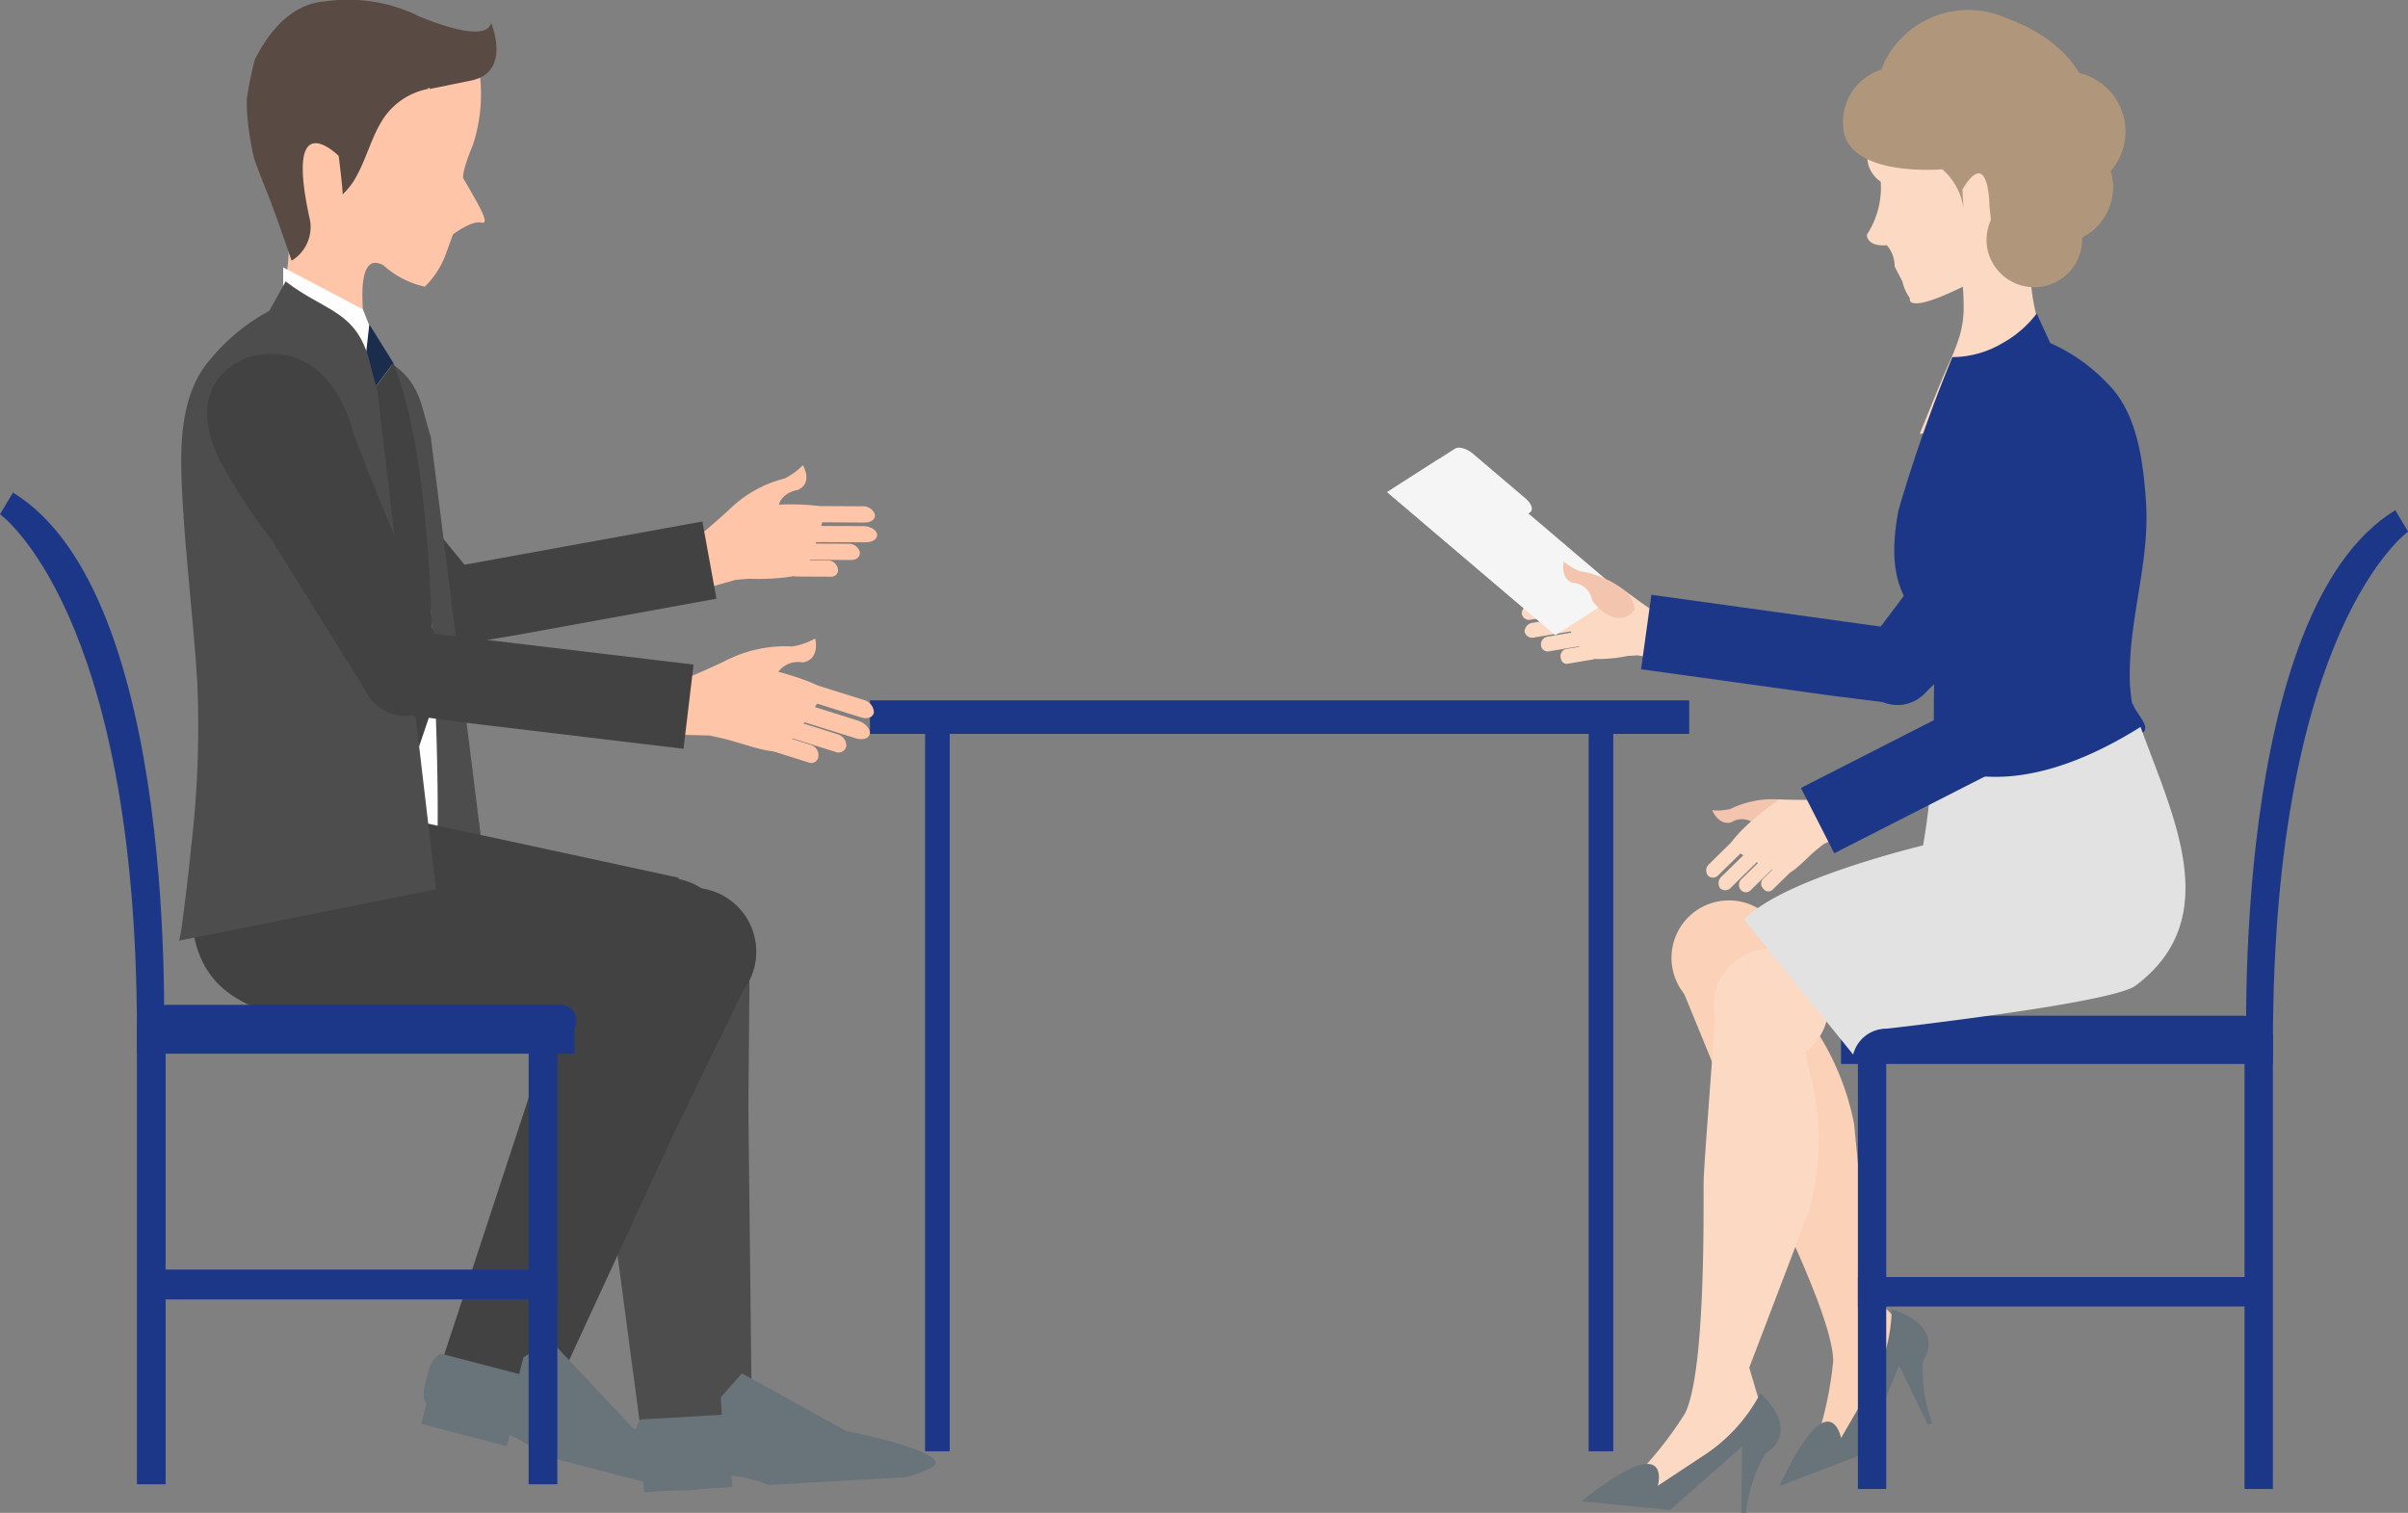 <svg xmlns="http://www.w3.org/2000/svg" width="148.69" height="93.43" viewBox="0 0 148.69 93.43">
  <rect x="0" y="0" width="148.69" height="93.43" fill="#808080" stroke="none"/>
  <g id="Group_37630" data-name="Group 37630" transform="translate(-43.966 -1599.014)">
    <g id="Group_37608" data-name="Group 37608">
      <rect id="Rectangle_3981" data-name="Rectangle 3981" width="50.585" height="2.071" transform="translate(97.685 1642.265)" fill="#1c3788"/>
      <rect id="Rectangle_3982" data-name="Rectangle 3982" width="1.521" height="44.303" transform="translate(101.089 1644.336)" fill="#1c3788"/>
      <rect id="Rectangle_3983" data-name="Rectangle 3983" width="1.521" height="44.303" transform="translate(142.062 1644.336)" fill="#1c3788"/>
    </g>
    <g id="Group_37617" data-name="Group 37617">
      <g id="Group_37611" data-name="Group 37611">
        <g id="Group_37610" data-name="Group 37610">
          <path id="Path_113799" data-name="Path 113799" d="M89.056,1630.428a7.448,7.448,0,0,1,3.37-1.867,4.065,4.065,0,0,0,1.114-.819s.652,1.066-.29,1.522c0,0-1.274.162-1.243,1.345a2.673,2.673,0,0,1-1.4,1.394,1.861,1.861,0,0,1-1.883-.28A1.592,1.592,0,0,1,89.056,1630.428Z" fill="#ffc5a9"/>
          <path id="Path_113800" data-name="Path 113800" d="M86.811,1635.562c.074-.036,2.591-.741,2.591-.741l.835-.067a13.673,13.673,0,0,0,3.18-.235c.59-.3,1.564-4.148,1.564-4.148-1.85-.5-5.925.057-5.925.057s-.888.819-1.517,1.337c-.25.2-1.607,1.017-2.16,1.331Z" fill="#ffc5a9"/>
          <g id="Group_37609" data-name="Group 37609">
            <path id="Path_113801" data-name="Path 113801" d="M94.183,1630.267c-.386,0-.661.219-.612.5h0a.769.769,0,0,0,.784.5l3.024.015c.387,0,.66-.221.612-.5h0a.767.767,0,0,0-.782-.5Z" fill="#ffc5a9"/>
            <path id="Path_113802" data-name="Path 113802" d="M93.895,1631.493c-.429,0-.739.219-.692.495h0c.047.276.433.5.863.5l3.368.016c.428,0,.738-.22.691-.5h0c-.047-.276-.434-.5-.864-.5Z" fill="#ffc5a9"/>
            <path id="Path_113803" data-name="Path 113803" d="M93.753,1632.584c-.334,0-.565.222-.518.5h0a.7.7,0,0,0,.689.5l2.614.011c.333,0,.564-.221.517-.5h0a.694.694,0,0,0-.69-.5Z" fill="#ffc5a9"/>
            <path id="Path_113804" data-name="Path 113804" d="M92.966,1633.617a.407.407,0,0,0-.411.5h0a.62.62,0,0,0,.583.5l2.152.011a.408.408,0,0,0,.412-.5h0a.622.622,0,0,0-.583-.5Z" fill="#ffc5a9"/>
          </g>
        </g>
        <path id="Path_113805" data-name="Path 113805" d="M73.385,1634.784l-6.927-8.44-1.589-2s-2.846-5.118-7.081-2.4c0,0-3.329,2.281.173,6.046a32.97,32.97,0,0,0,4.244,3.547l7.753,6.729A46.869,46.869,0,0,0,73.385,1634.784Z" fill="#424242"/>
        <path id="Path_113806" data-name="Path 113806" d="M71.393,1634.117l.044,4.86,4.6-.778,12.168-2.212-.867-4.768Z" fill="#424242"/>
        <path id="Path_113807" data-name="Path 113807" d="M74.023,1635.813a2.453,2.453,0,1,1-3.067-1.621A2.452,2.452,0,0,1,74.023,1635.813Z" fill="#424242"/>
      </g>
      <path id="Path_113808" data-name="Path 113808" d="M58.13,1657.965c-.028.2-.093.489-.155.817l16.314-3.055-3.727-29.769c-.158-.433-.451-1.616-.587-2.031-.893-2.726-2.792-2.7-5.237-4.461l-1.042,1.76a12.433,12.433,0,0,0-3.743,2.888c-1.92,2.031-1.935,5.128-1.812,7.616.191,3.875.717,7.769.977,11.636a57.871,57.871,0,0,1-.4,9.914C58.553,1654.844,58.351,1656.406,58.13,1657.965Z" fill="#4d4d4d"/>
      <path id="Path_113809" data-name="Path 113809" d="M67.675,1625.3s-2.968-11.44-.045-9.914a5.584,5.584,0,0,0,2.566,1.332,5.382,5.382,0,0,0,1.265-1.925l-1.223-.539,1.223.539.476-1.3s1.143-.872,1.735-.735c.523.126.113-.67-1.1-2.731,0,0-.138-.3.6-2.077a10.036,10.036,0,0,0,.4-4.481,2.214,2.214,0,0,1-2.421-.294c-3.172-3.135-7.259-4.995-8.688-2.716a4.369,4.369,0,0,0-2.591,5.519c1.153,4.179,1.389,6.412,1.712,7.332.386,1.118.156,2.2-.139,3.872,0,0-.132,6.722-.745,8.039Z" fill="#ffc5a9"/>
      <path id="Path_113810" data-name="Path 113810" d="M70.139,1631.578a54.693,54.693,0,0,0-2.05-10.146l-1.385-2.466-.327-.849-4.925-2.59v3.6c2.021,2.346,3.254,7.669,4.377,10.411,1.3,3.174,1.192,5.814,1.9,9.1s-1.029,14.512-1.029,14.512,3.521.7,4.057,0S70.852,1637.746,70.139,1631.578Z" fill="#fefefe"/>
      <g id="Group_37612" data-name="Group 37612">
        <path id="Path_113811" data-name="Path 113811" d="M66.772,1619.045l1.485,2.387-1.485,2-.43-.576Z" fill="#1a2d4c"/>
        <path id="Path_113812" data-name="Path 113812" d="M69.189,1647.049l1.486-4.389s.322-14.476-2.419-21.228l-1.484,2s1.484,17.519,1.484,20.915Z" fill="#424242"/>
      </g>
      <path id="Path_113813" data-name="Path 113813" d="M79.5,1657.642c.183,1.437.4,2.868.622,4.3l.039-.006.249,1.88q.091.585.179,1.174c.145.975.262,1.953.366,2.93l2.5,18.83,6.934-.3-.213-19.009.088-10.258Z" fill="#4d4d4d"/>
      <path id="Path_113814" data-name="Path 113814" d="M85.863,1661.136s-21.887,1.76-24.274.826-5.838-1.657-5.838-7.217,10.8-5.618,11.035-5.618,19.077,4.09,19.077,4.09Z" fill="#424242"/>
      <path id="Path_113815" data-name="Path 113815" d="M89.071,1657.182a3.954,3.954,0,1,1-3.954-3.955A3.954,3.954,0,0,1,89.071,1657.182Z" fill="#424242"/>
      <path id="Path_113816" data-name="Path 113816" d="M96.22,1687.389l-6.445-3.561-1.3,1.483.062,1.074-5,.288a1.672,1.672,0,0,0-.382,1.129l.065,1.128a1.656,1.656,0,0,0,.443,1.01l.071,1.224,5.451-.313-.04-.708a8.056,8.056,0,0,1,2.225.556c.02.009.043.016.064.023l8.493-.489a8.106,8.106,0,0,0,1.531-.566C103.158,1688.746,96.22,1687.389,96.22,1687.389Z" fill="#69737a"/>
      <path id="Path_113817" data-name="Path 113817" d="M80.392,1655.012c-.483,1.443-.932,2.9-1.375,4.347l.037.013-.621,1.891c-.123.4-.244.8-.368,1.193-.309.989-.645,1.966-.991,2.94l-6.231,18.961,6.365,2.773,8.368-18.123,4.7-9.689Z" fill="#424242"/>
      <path id="Path_113818" data-name="Path 113818" d="M90.364,1659.3a3.955,3.955,0,1,1-2.144-5.166A3.955,3.955,0,0,1,90.364,1659.3Z" fill="#424242"/>
      <path id="Path_113819" data-name="Path 113819" d="M83.025,1687.186l-5.039-5.368-1.694,1.01-.271,1.041-4.85-1.265a1.676,1.676,0,0,0-.711.959l-.285,1.093a1.651,1.651,0,0,0,.112,1.1l-.309,1.188,5.284,1.377.179-.687a8,8,0,0,1,1.947,1.213l.053.042,8.233,2.146a8.134,8.134,0,0,0,1.63-.069C89.21,1690.611,83.025,1687.186,83.025,1687.186Z" fill="#69737a"/>
      <path id="Path_113820" data-name="Path 113820" d="M55.187,1656.258c-.027.2-.091.506-.15.846l15.848-3.165-3.621-30.828c-.153-.449-.439-1.673-.57-2.1-.867-2.824-2.713-2.793-5.088-4.621l-1.012,1.824a12.112,12.112,0,0,0-3.636,2.989c-1.865,2.1-1.88,5.312-1.761,7.889.187,4.012.7,8.045.95,12.049a63.834,63.834,0,0,1-.388,10.267C55.6,1653.026,55.4,1654.642,55.187,1656.258Z" fill="#4d4d4d"/>
      <g id="Group_37615" data-name="Group 37615">
        <g id="Group_37614" data-name="Group 37614">
          <path id="Path_113821" data-name="Path 113821" d="M88.823,1639.791a8.043,8.043,0,0,1,4.07-.854,4.368,4.368,0,0,0,1.41-.491s.334,1.307-.783,1.478a1.5,1.5,0,0,0-1.71.993,2.887,2.887,0,0,1-1.889.993,2,2,0,0,1-1.853-.887A1.718,1.718,0,0,1,88.823,1639.791Z" fill="#ffc5a9"/>
          <path id="Path_113822" data-name="Path 113822" d="M84.873,1644.375c.089-.013,2.91.059,2.91.059l.883.2c.88.2,2.652.884,3.355.769s2.933-3.784,2.933-3.784c-1.751-1.1-6.131-1.826-6.131-1.826s-1.178.564-1.992.9c-.322.132-1.981.54-2.652.689Z" fill="#ffc5a9"/>
          <g id="Group_37613" data-name="Group 37613">
            <path id="Path_113823" data-name="Path 113823" d="M94.164,1641.256c-.4-.125-.752.015-.79.318h0a.831.831,0,0,0,.65.768l3.115.976c.4.125.751-.017.791-.318h0a.835.835,0,0,0-.649-.768Z" fill="#ffc5a9"/>
            <path id="Path_113824" data-name="Path 113824" d="M93.476,1642.429c-.441-.139-.832-.009-.871.291h0c-.039.3.288.655.73.8l3.47,1.087c.441.137.832.008.871-.291h0c.038-.3-.289-.658-.73-.8Z" fill="#ffc5a9"/>
            <path id="Path_113825" data-name="Path 113825" d="M92.983,1643.509a.493.493,0,0,0-.692.349h0a.747.747,0,0,0,.551.738l2.692.844a.491.491,0,0,0,.692-.348h0a.748.748,0,0,0-.551-.738Z" fill="#ffc5a9"/>
            <path id="Path_113826" data-name="Path 113826" d="M91.843,1644.326a.44.44,0,0,0-.583.382h0a.671.671,0,0,0,.443.7l2.216.7a.44.44,0,0,0,.583-.383h0a.668.668,0,0,0-.441-.7Z" fill="#ffc5a9"/>
          </g>
        </g>
        <path id="Path_113827" data-name="Path 113827" d="M71.267,1639.3,66.8,1628.393l-1-2.572s-1.309-6.187-6.543-4.729c0,0-4.16,1.3-1.744,6.294a35.717,35.717,0,0,0,3.252,5.01l5.861,9.407A50.333,50.333,0,0,0,71.267,1639.3Z" fill="#424242"/>
        <path id="Path_113828" data-name="Path 113828" d="M69.422,1637.983l-1.5,5.028,4.991.659,13.259,1.586.621-5.2Z" fill="#424242"/>
        <path id="Path_113829" data-name="Path 113829" d="M71.6,1640.569a2.649,2.649,0,1,1-2.649-2.648A2.65,2.65,0,0,1,71.6,1640.569Z" fill="#424242"/>
      </g>
      <g id="Group_37616" data-name="Group 37616">
        <path id="Path_113830" data-name="Path 113830" d="M70.533,1604.579c.013.046.012.034,0,0Z" fill="#2b2726"/>
        <path id="Path_113831" data-name="Path 113831" d="M74.289,1600.431c-.288,1.161-3.117.15-4.623-.48l0-.02a9.976,9.976,0,0,0-5.641-.83c-2.219.154-3.606,2.154-4.32,3.584a22.109,22.109,0,0,0-.5,2.456c0,.223,0,.446.006.67a18.113,18.113,0,0,0,.452,3.016c.793,2.2.766,1.754,2.309,6.286a2.427,2.427,0,0,0,1.139-2.485c-1.652-7.392,1.768-3.987,1.768-3.987s.229,1.805.248,2.374a4.429,4.429,0,0,0,.842-1.1.382.382,0,0,1,.03-.056c.575-1.05.9-2.3,1.5-3.3a4.305,4.305,0,0,1,2.9-2.055c.045-.175.12,0,.147.073l-.022-.073,2.537-.518C75.586,1603.471,74.289,1600.431,74.289,1600.431Z" fill="#594a43"/>
      </g>
    </g>
    <g id="Group_37618" data-name="Group 37618">
      <path id="Path_113832" data-name="Path 113832" d="M78.573,1663.04H54.294a.99.99,0,0,1-.987-.986h0a.989.989,0,0,1,.987-.987H78.573a.989.989,0,0,1,.986.987h0A.989.989,0,0,1,78.573,1663.04Z" fill="#1c3788"/>
      <rect id="Rectangle_3984" data-name="Rectangle 3984" width="26.824" height="1.842" transform="translate(52.611 1662.244)" fill="#1c3788"/>
      <rect id="Rectangle_3985" data-name="Rectangle 3985" width="25.768" height="1.843" transform="translate(52.611 1677.416)" fill="#1c3788"/>
      <path id="Path_113833" data-name="Path 113833" d="M52.421,1664.086h1.638c.038-.983,1.011-28.35-9.292-34.652l-.8,1.337s8.455,6.016,8.455,32.016Z" fill="#1c3788"/>
      <rect id="Rectangle_3986" data-name="Rectangle 3986" width="1.771" height="28.432" transform="translate(52.421 1662.244)" fill="#1c3788"/>
      <rect id="Rectangle_3987" data-name="Rectangle 3987" width="1.772" height="28.432" transform="translate(76.608 1662.244)" fill="#1c3788"/>
    </g>
    <g id="Group_37620" data-name="Group 37620">
      <g id="Group_37619" data-name="Group 37619">
        <path id="Path_113834" data-name="Path 113834" d="M151.828,1669.753c-.439-.908-2.527-6.152-4.159-10.056l5.9-.716a4.483,4.483,0,0,0,.987,1.649,16.194,16.194,0,0,1,3.9,7.811l1,10.33,2.127,2.291-1.515,2.877-1.878,4.661-1.45.833-.778.122-.5.185a22.844,22.844,0,0,0,1.7-6.646C157.2,1680.264,152.6,1671.353,151.828,1669.753Z" fill="#fbd1b7"/>
        <path id="Path_113835" data-name="Path 113835" d="M157.649,1687.822l1.829-3.154a10.309,10.309,0,0,0,1.3-4.8c3.487,1.134,1.919,3.215,1.919,3.215a9.5,9.5,0,0,0,.575,3.808l-.267.117-1.777-3.675L159,1688.816l-5.15,1.965C156.948,1684.15,157.649,1687.822,157.649,1687.822Z" fill="#69737a"/>
      </g>
      <path id="Path_113836" data-name="Path 113836" d="M147.39,1659.373a3.547,3.547,0,1,0,2.119-4.538A3.541,3.541,0,0,0,147.39,1659.373Z" fill="#fbd1b7"/>
    </g>
    <g id="Group_37622" data-name="Group 37622">
      <g id="Group_37621" data-name="Group 37621">
        <path id="Path_113837" data-name="Path 113837" d="M149.162,1672c.012-1.008.475-6.634.752-10.857l5.6,1.983a4.454,4.454,0,0,0,.152,1.916,16.218,16.218,0,0,1,.014,8.73l-3.7,9.7.886,3-2.638,1.9-3.756,3.339-1.669.1-.751-.236-.534-.061a22.868,22.868,0,0,0,4.483-5.193C149.295,1683.8,149.144,1673.776,149.162,1672Z" fill="#fcd9c3"/>
        <path id="Path_113838" data-name="Path 113838" d="M146.333,1690.771l3.041-2.01a10.322,10.322,0,0,0,3.3-3.716c2.618,2.568.286,3.733.286,3.733a9.5,9.5,0,0,0-1.179,3.666l-.291-.013.044-4.083-4.433,3.915-5.485-.532C147.338,1687.17,146.333,1690.771,146.333,1690.771Z" fill="#69737a"/>
      </g>
      <path id="Path_113839" data-name="Path 113839" d="M149.808,1660.729a3.547,3.547,0,1,0,3.916-3.12A3.542,3.542,0,0,0,149.808,1660.729Z" fill="#fcd9c3"/>
    </g>
    <path id="Path_113840" data-name="Path 113840" d="M164.355,1621.354a12.947,12.947,0,0,0,.617-1.6,6.237,6.237,0,0,0,.245-1.559,17.332,17.332,0,0,0-.5-4.318l4.671-.523c-.186,1.224-.2,5.16,1.142,7.034l.081-.008.017.147.013.116.47,4.2-8.607.963q.7-1.715,1.4-3.429C164.051,1622.035,164.205,1621.695,164.355,1621.354Z" fill="#fcd9c3"/>
    <g id="Group_37623" data-name="Group 37623">
      <path id="Path_113841" data-name="Path 113841" d="M160.431,1610.685s1.507,0,1.9-.766c0,0-.038.574-.4.762a1.953,1.953,0,0,1-1.2.292,3.459,3.459,0,0,1-.562-.23.772.772,0,0,1-.114-.077Z" fill="#906144"/>
      <path id="Path_113842" data-name="Path 113842" d="M160.256,1610.676s-.2.351-.5.261a.994.994,0,0,0,.61-.1l.228-.023s-.257.371-.4.4a3.929,3.929,0,0,0,.57-.3c.057-.067.2-.05.2-.05s.067.222-.36.418a2.86,2.86,0,0,0,.623-.326l.274-.223a1.116,1.116,0,0,1-.141.432c-.108.139.306-.22.386-.386l.189-.1a1.043,1.043,0,0,1-.133.4s.486-.622.429-.752C162.234,1610.329,161.016,1611.088,160.256,1610.676Z" fill="#906144"/>
      <path id="Path_113843" data-name="Path 113843" d="M160.166,1610.447a1.925,1.925,0,0,0,2.016-.841S161.83,1610.25,160.166,1610.447Z" fill="#906144"/>
      <path id="Path_113844" data-name="Path 113844" d="M159.8,1608.8a3.43,3.43,0,0,1,1.561-.386s.051-.252-1.66-.008C159.7,1608.407,159.378,1608.626,159.8,1608.8Z" fill="#906144"/>
    </g>
    <path id="Path_113845" data-name="Path 113845" d="M161.209,1603.422s-3.38.441-1.946,5.212a1.878,1.878,0,0,0,.834,1.6,5.322,5.322,0,0,1-.857,3.277s-.032.749,1.236.648a1.96,1.96,0,0,1,.479,1.311l.484.937a2.82,2.82,0,0,0,.459,1.023s-.622,1.9,8.4-3.593a9.953,9.953,0,0,1,.717-2.352c.451-.85-.259-7.679-.259-7.679l-5.811-2.135S162.224,1602.305,161.209,1603.422Z" fill="#fcd9c3"/>
    <path id="Path_113846" data-name="Path 113846" d="M161.42,1662.421" fill="#1c3788"/>
    <path id="Path_113847" data-name="Path 113847" d="M176.271,1644.259c.538-.353-.428-1.2-.608-1.778l-.036,0a10.884,10.884,0,0,1-.134-1.111c-.2-3.834,1.248-7.526.985-11.358-.169-2.463-.524-5.512-2.391-7.328a10.907,10.907,0,0,0-3.523-2.485l-.835-1.824a6.7,6.7,0,0,1-2.106,1.825,6.1,6.1,0,0,1-3.1.867,92.094,92.094,0,0,0-3.324,9.441c-.55,2.886-.181,4.436.532,5.7a17.475,17.475,0,0,1,1.677,4.712s-.043.849-.028,2.749a.245.245,0,0,0-.027.005c-.007.8-.872,3.025-.081,2.573C163.35,1646.206,168.462,1649.4,176.271,1644.259Z" fill="#1c3788"/>
    <path id="Path_113848" data-name="Path 113848" d="M147.362,1637.325a3.464,3.464,0,0,0,1.563.538c.135,0,.506.022,1.028.067l-.657,2.505c-.238-.11-.4-.186-.469-.215a12.056,12.056,0,0,0-2.129-.434A8.336,8.336,0,0,1,147.362,1637.325Z" fill="#fcd9c3"/>
    <path id="Path_113849" data-name="Path 113849" d="M147.125,1639.836c-.062-.022-2.05-.352-2.05-.352l-.624.04a8.591,8.591,0,0,1-2.368.167c-.5-.194-2.039-3.5-2.039-3.5,1.24-.66,4.332-.646,4.332-.646s.826.621,1.4,1.007c.226.152,1.466.751,1.936.964Z" fill="#fcd9c3"/>
    <g id="Group_37624" data-name="Group 37624">
      <path id="Path_113850" data-name="Path 113850" d="M140.6,1636.007a.45.45,0,0,1,.553.368h0a.53.53,0,0,1-.463.54l-2.2.368a.451.451,0,0,1-.554-.367h0a.527.527,0,0,1,.464-.539Z" fill="#fcd9c3"/>
      <path id="Path_113851" data-name="Path 113851" d="M141.081,1637.06a.485.485,0,0,1,.61.359h0a.57.57,0,0,1-.52.549l-2.453.411a.484.484,0,0,1-.611-.36h0a.565.565,0,0,1,.521-.547Z" fill="#fcd9c3"/>
      <path id="Path_113852" data-name="Path 113852" d="M141.419,1638.013a.418.418,0,0,1,.485.38h0a.488.488,0,0,1-.4.527l-1.9.319a.415.415,0,0,1-.485-.38h0a.486.486,0,0,1,.392-.526Z" fill="#fcd9c3"/>
      <path id="Path_113853" data-name="Path 113853" d="M142.216,1638.837c.2-.034.382.14.406.391h0a.452.452,0,0,1-.316.516l-1.567.262c-.2.034-.381-.142-.407-.393h0a.453.453,0,0,1,.315-.514Z" fill="#fcd9c3"/>
    </g>
    <path id="Path_113854" data-name="Path 113854" d="M159.426,1638.6l6.288-8.353,1.439-1.981s2.516-5.012,6.679-2.582c0,0,3.276,2.048.077,5.791a31.54,31.54,0,0,1-3.917,3.565l-7.147,6.75A44.758,44.758,0,0,1,159.426,1638.6Z" fill="#1c3788"/>
    <path id="Path_113855" data-name="Path 113855" d="M161.306,1637.879l.154,4.651-4.431-.558-11.73-1.627.637-4.6Z" fill="#1c3788"/>
    <path id="Path_113856" data-name="Path 113856" d="M158.858,1639.607a2.349,2.349,0,1,0,2.868-1.675A2.35,2.35,0,0,0,158.858,1639.607Z" fill="#1c3788"/>
    <path id="Path_113857" data-name="Path 113857" d="M157.775,1606.724a3.39,3.39,0,0,1,2.351-3.411,5.763,5.763,0,0,1,7.713-3.184c9.262,3.367,4.028,12.82,4.028,12.82-2.564,4.283-4.942,1.655-4.942,1.655.954-.489,0,0,.13-1.151a14,14,0,0,1-.246-1.823s-.054-3.6-1.668-.914l.062,1.135a3.866,3.866,0,0,0-1.306-2.381S157.809,1610.012,157.775,1606.724Z" fill="#b0977c"/>
    <path id="Path_113858" data-name="Path 113858" d="M167.8,1607.66a3.723,3.723,0,1,0,3.272-4.22A3.776,3.776,0,0,0,167.8,1607.66Z" fill="#b0977c"/>
    <path id="Path_113859" data-name="Path 113859" d="M167.51,1611.059a3.486,3.486,0,1,0,3.064-3.952A3.538,3.538,0,0,0,167.51,1611.059Z" fill="#b0977c"/>
    <path id="Path_113860" data-name="Path 113860" d="M166.655,1614.213a2.954,2.954,0,1,0,2.6-3.35A3,3,0,0,0,166.655,1614.213Z" fill="#b0977c"/>
    <g id="Group_37625" data-name="Group 37625">
      <path id="Path_113861" data-name="Path 113861" d="M158.5,1663.689h23.964a.976.976,0,0,0,.974-.973h0a.977.977,0,0,0-.974-.975H158.5a.977.977,0,0,0-.974.975h0A.976.976,0,0,0,158.5,1663.689Z" fill="#1c3788"/>
      <rect id="Rectangle_3988" data-name="Rectangle 3988" width="26.476" height="1.819" transform="translate(184.122 1664.722) rotate(180)" fill="#1c3788"/>
      <rect id="Rectangle_3989" data-name="Rectangle 3989" width="25.434" height="1.819" transform="translate(184.122 1679.698) rotate(180)" fill="#1c3788"/>
      <path id="Path_113862" data-name="Path 113862" d="M184.311,1664.722H182.7c-.039-.971-1-27.983,9.17-34.2l.791,1.32s-8.345,5.937-8.345,31.6Z" fill="#1c3788"/>
      <rect id="Rectangle_3990" data-name="Rectangle 3990" width="1.749" height="28.064" transform="translate(184.312 1690.967) rotate(180)" fill="#1c3788"/>
      <rect id="Rectangle_3991" data-name="Rectangle 3991" width="1.749" height="28.064" transform="translate(160.437 1690.967) rotate(180)" fill="#1c3788"/>
    </g>
    <g id="Group_37626" data-name="Group 37626">
      <path id="Path_113863" data-name="Path 113863" d="M138.341,1630.723l.1-.068c.232-.148.112-.528-.266-.851l-3.258-2.772c-.379-.322-.873-.463-1.1-.316l-.688.442-.587.375-2.922,1.872L140,1638.233l4.091-2.62Z" fill="#f5f5f5"/>
      <path id="Path_113864" data-name="Path 113864" d="M139.9,1637.656l-9.73-8.281,3.575-2.29,9.73,8.28Z" fill="#f5f5f5"/>
      <path id="Path_113865" data-name="Path 113865" d="M137.92,1630.855l-2.466-1.3-2.606-2.218-3.225,2.066L140,1638.233l3.761-2.409Z" fill="#f5f5f5"/>
    </g>
    <path id="Path_113866" data-name="Path 113866" d="M144.376,1635.547a6.042,6.042,0,0,0-2.86-1.261,3.465,3.465,0,0,1-.991-.594s-.244,1.02.54,1.316a1.26,1.26,0,0,1,1.2,1.045,2.588,2.588,0,0,0,1.325,1.074,1.131,1.131,0,0,0,1.311-.47A1.791,1.791,0,0,0,144.376,1635.547Z" fill="#f4c5ae"/>
    <path id="Path_113867" data-name="Path 113867" d="M176.144,1643.906c-6.182,3.871-10.347,3.442-12.87,2.227a41.7,41.7,0,0,1-.56,5.088c-1.985.495-9.035,2.374-11.047,4.6l6.729,8.32a2.113,2.113,0,0,1,2.056-1.6s.36-.039.968-.112c0,0,.355-.039.145-.016,3.328-.4,13.048-1.619,14.261-2.524C181.408,1655.719,178.1,1649.363,176.144,1643.906Z" fill="#e2e2e2"/>
    <g id="Group_37629" data-name="Group 37629">
      <g id="Group_37628" data-name="Group 37628">
        <path id="Path_113868" data-name="Path 113868" d="M153.811,1648.384a5.9,5.9,0,0,0-2.994.588,3.339,3.339,0,0,1-1.125.078s.375.953,1.168.752a1.23,1.23,0,0,1,1.542.168,2.526,2.526,0,0,0,1.661.119,1.1,1.1,0,0,0,.787-1.11A1.755,1.755,0,0,0,153.811,1648.384Z" fill="#f4c5ae"/>
        <path id="Path_113869" data-name="Path 113869" d="M157.194,1648.139a3.385,3.385,0,0,0,1.551-.443c.108-.077.419-.265.861-.52l.874,2.373c-.252.044-.425.074-.495.089a11.747,11.747,0,0,0-1.947.841A8.123,8.123,0,0,1,157.194,1648.139Z" fill="#fcd9c3"/>
        <path id="Path_113870" data-name="Path 113870" d="M158.408,1650.282c-.064.016-1.84.863-1.84.863l-.475.38c-.477.38-1.3,1.333-1.8,1.458s-3.588-1.663-3.588-1.663c.626-1.219,3.108-2.936,3.108-2.936s1.008.035,1.681.025c.265,0,1.593-.218,2.088-.309Z" fill="#fcd9c3"/>
        <g id="Group_37627" data-name="Group 37627">
          <path id="Path_113871" data-name="Path 113871" d="M151.048,1650.859a.441.441,0,0,1,.649-.014h0a.518.518,0,0,1-.069.691l-1.558,1.525a.437.437,0,0,1-.647.015h0a.517.517,0,0,1,.069-.691Z" fill="#fcd9c3"/>
          <path id="Path_113872" data-name="Path 113872" d="M152.018,1651.437a.473.473,0,0,1,.689-.055h0a.556.556,0,0,1-.11.73l-1.733,1.7a.473.473,0,0,1-.689.053h0a.554.554,0,0,1,.109-.73Z" fill="#fcd9c3"/>
          <path id="Path_113873" data-name="Path 113873" d="M152.821,1652.01a.407.407,0,0,1,.6.034h0a.476.476,0,0,1-.021.643L152.057,1654a.408.408,0,0,1-.6-.032h0a.48.48,0,0,1,.02-.642Z" fill="#fcd9c3"/>
          <path id="Path_113874" data-name="Path 113874" d="M153.92,1652.223a.377.377,0,0,1,.544.087h0a.44.44,0,0,1,.034.59l-1.107,1.086a.378.378,0,0,1-.545-.088h0a.44.44,0,0,1-.035-.589Z" fill="#fcd9c3"/>
        </g>
      </g>
      <path id="Path_113875" data-name="Path 113875" d="M167.563,1642.416l.366-10.2.045-2.39s-.786-5.419,3.9-5.8c0,0,3.767-.191,3.3,4.593a30.9,30.9,0,0,1-1.144,5.042l-1.95,9.4A43.527,43.527,0,0,1,167.563,1642.416Z" fill="#1c3788"/>
      <path id="Path_113876" data-name="Path 113876" d="M168.667,1640.792l2.72,3.638-3.859,2.027-10.3,5.252-2.058-4.035Z" fill="#1c3788"/>
      <path id="Path_113877" data-name="Path 113877" d="M167.672,1643.544a2.293,2.293,0,1,0,1.361-2.944A2.294,2.294,0,0,0,167.672,1643.544Z" fill="#1c3788"/>
    </g>
  </g>
</svg>
